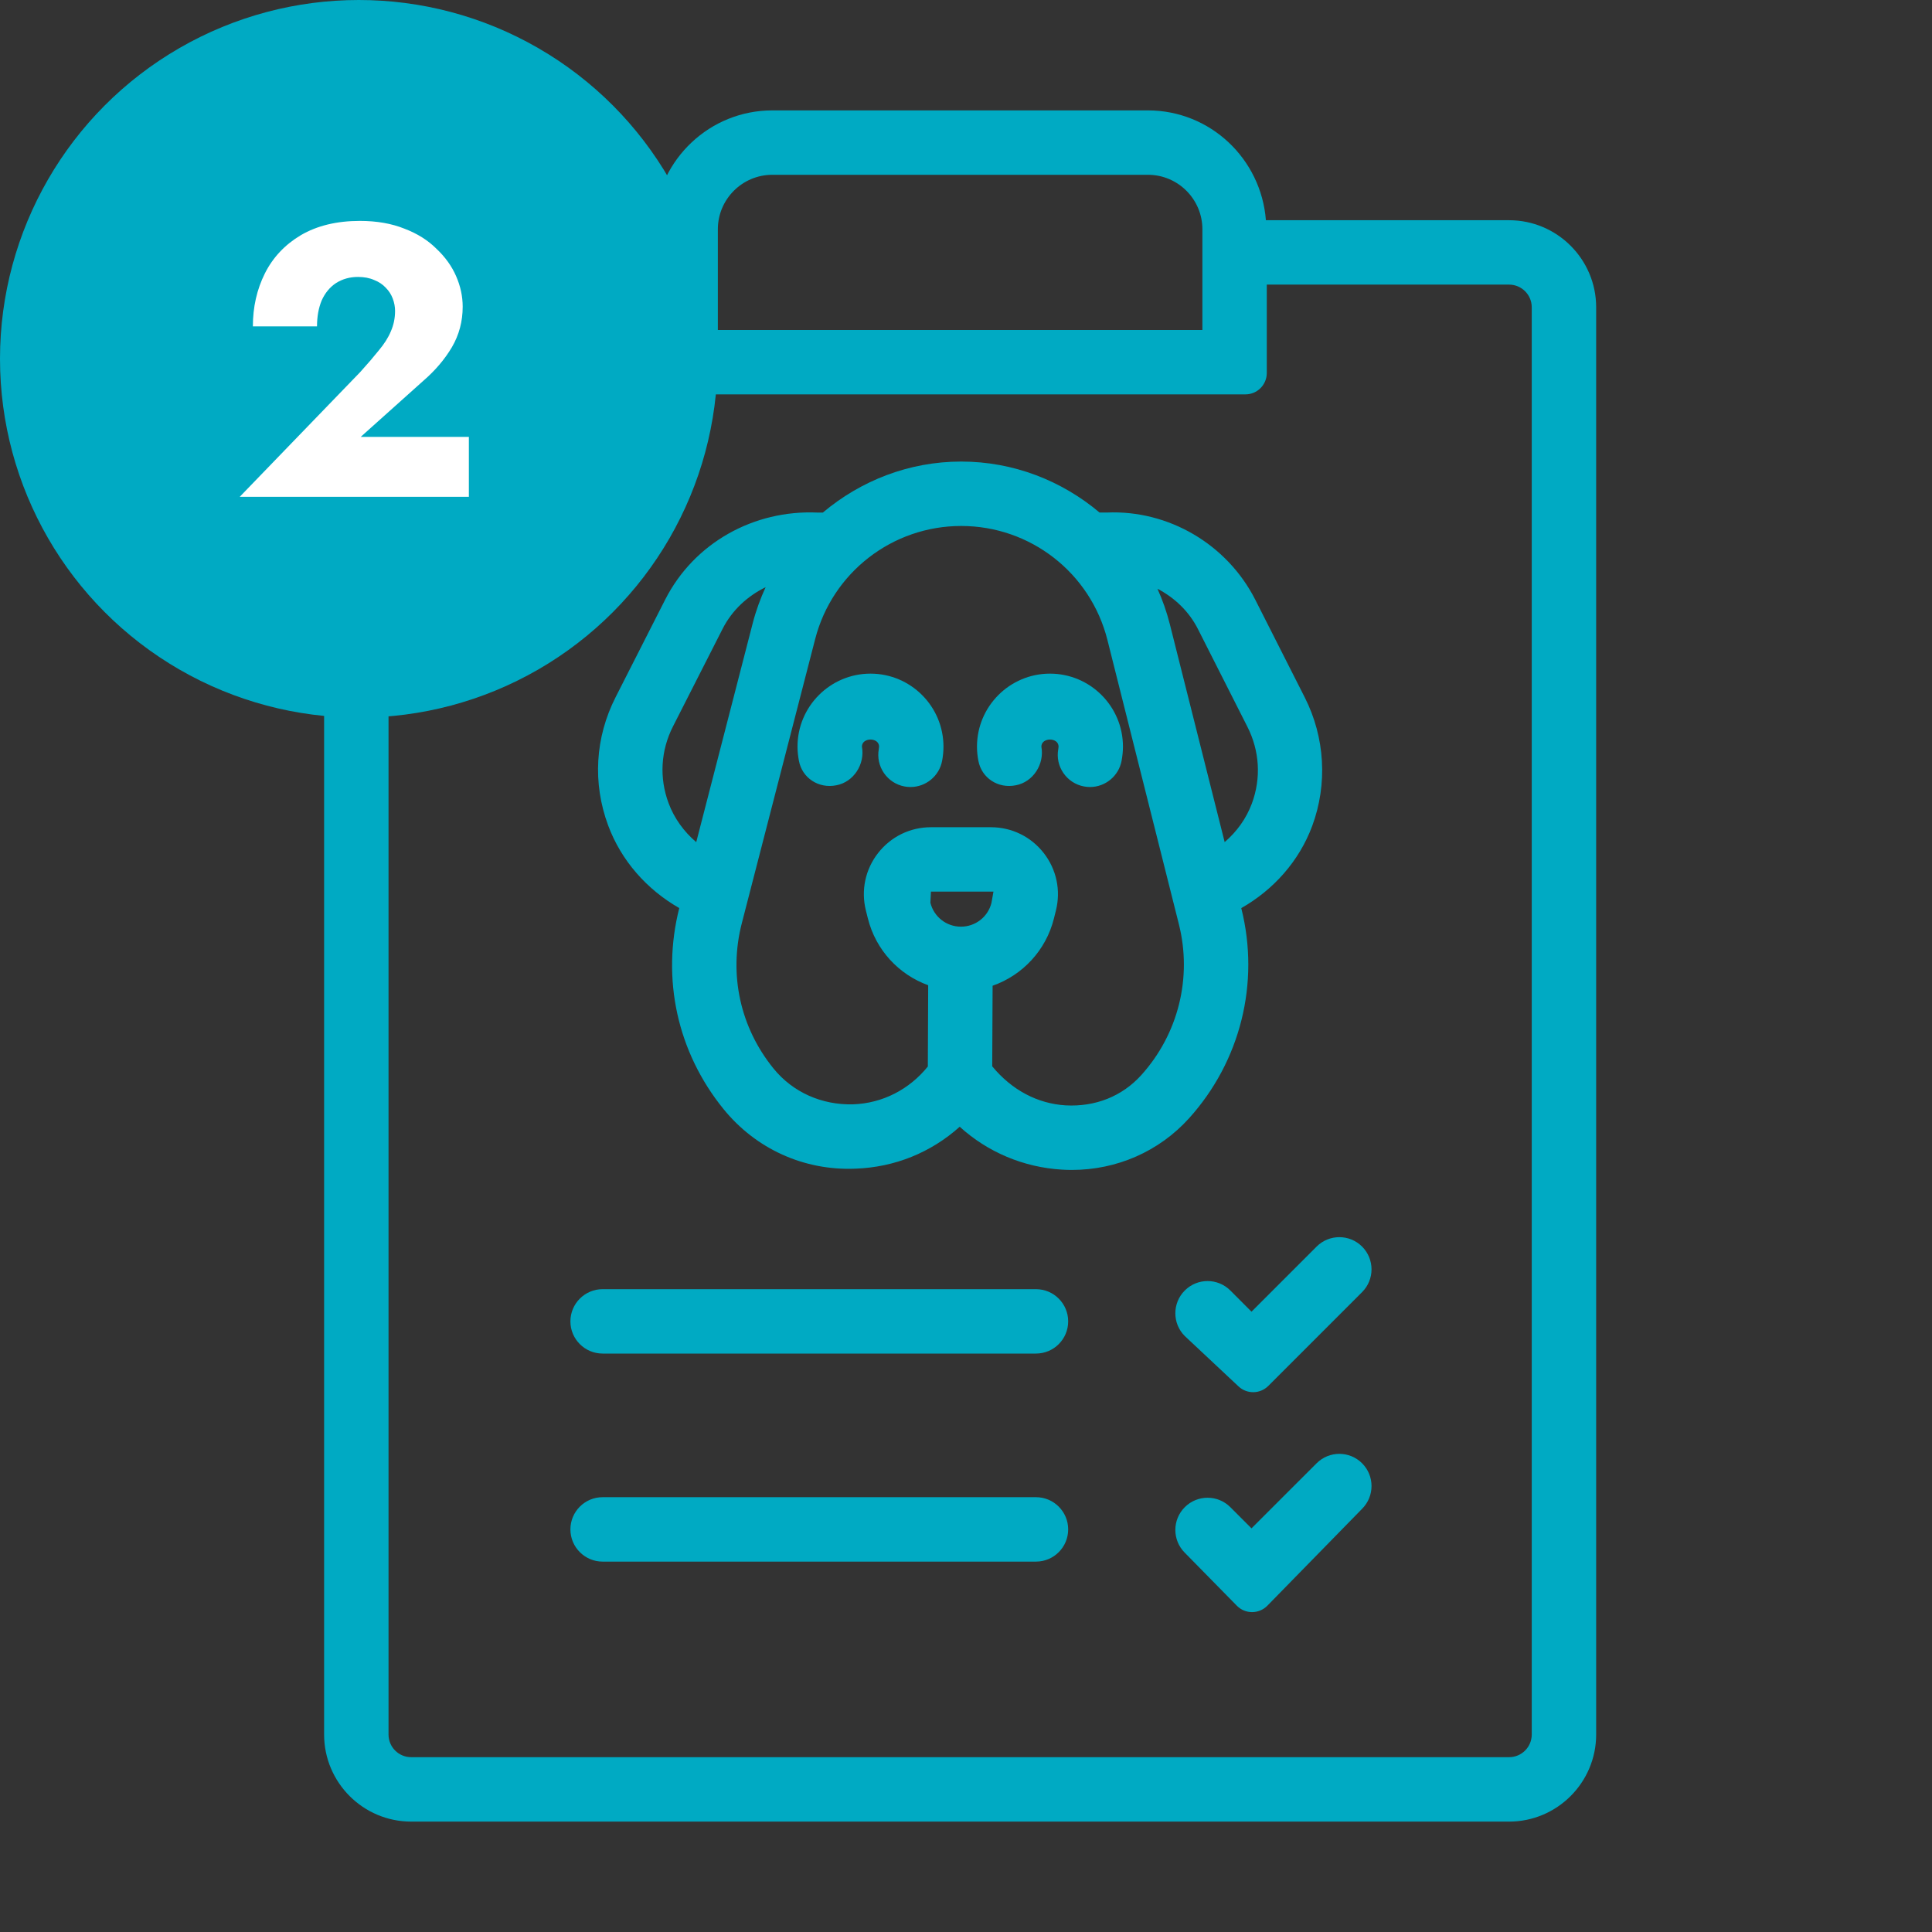 <?xml version="1.0" encoding="UTF-8"?> <svg xmlns="http://www.w3.org/2000/svg" width="70" height="70" viewBox="0 0 70 70" fill="none"><rect x="0" y="0" width="70" height="70" fill="#333333" stroke="none"/><path d="M54.677 7.979H45.866C45.694 5.759 43.854 4 41.592 4H27.983C25.721 4 23.88 5.759 23.71 7.979H14.898C13.158 7.979 11.743 9.395 11.743 11.133V62.845C11.743 64.585 13.158 66 14.898 66H54.677C56.416 66 57.832 64.584 57.832 62.845V11.133C57.832 9.394 56.416 7.979 54.677 7.979ZM26.009 8.307C26.009 7.219 26.895 6.333 27.983 6.333H41.592C42.681 6.333 43.565 7.219 43.565 8.307V11.956H26.009V8.307ZM55.498 62.845C55.498 63.299 55.13 63.666 54.677 63.666H14.898C14.444 63.666 14.077 63.299 14.077 62.845V11.133C14.077 10.68 14.444 10.312 14.898 10.312H23.677V13.514C23.677 13.943 24.023 14.289 24.452 14.289H45.123C45.551 14.289 45.898 13.943 45.898 13.514V10.312H54.677C55.13 10.312 55.498 10.68 55.498 11.133V62.845Z" fill="#00AAC3"></path><path d="M37.535 46.709H21.834C21.19 46.709 20.667 47.232 20.667 47.876C20.667 48.52 21.19 49.042 21.834 49.042H37.535C38.179 49.042 38.702 48.52 38.702 47.876C38.702 47.232 38.179 46.709 37.535 46.709Z" fill="#00AAC3"></path><path d="M37.535 54.246H21.834C21.19 54.246 20.667 54.769 20.667 55.413C20.667 56.057 21.19 56.58 21.834 56.58H37.535C38.179 56.58 38.702 56.057 38.702 55.413C38.702 54.769 38.179 54.246 37.535 54.246Z" fill="#00AAC3"></path><path d="M47.702 45.167L45.344 47.525L44.578 46.757C44.122 46.301 43.383 46.301 42.927 46.757C42.471 47.213 42.471 47.952 42.927 48.407L44.874 50.232C45.179 50.518 45.656 50.51 45.952 50.215L49.351 46.816C49.807 46.361 49.807 45.622 49.351 45.166C48.897 44.711 48.157 44.711 47.702 45.167Z" fill="#00AAC3"></path><path d="M47.702 53.018L45.344 55.375L44.578 54.608C44.122 54.152 43.383 54.152 42.927 54.608C42.471 55.064 42.471 55.802 42.927 56.258L44.813 58.178C45.117 58.488 45.616 58.487 45.92 58.176L49.351 54.667C49.807 54.211 49.807 53.473 49.351 53.017C48.897 52.562 48.157 52.562 47.702 53.018Z" fill="#00AAC3"></path><path d="M44.977 32.917L44.973 32.903C46.141 32.24 47.069 31.202 47.543 29.928C48.106 28.413 48.008 26.715 47.274 25.269L45.483 21.733C44.456 19.708 42.324 18.473 40.103 18.57H39.839C38.47 17.416 36.719 16.723 34.825 16.723C32.935 16.723 31.184 17.417 29.814 18.571L29.615 18.571C27.315 18.47 25.15 19.665 24.101 21.725L22.304 25.261C21.562 26.722 21.466 28.371 22.033 29.903C22.508 31.186 23.44 32.232 24.611 32.901C23.96 35.47 24.541 38.122 26.214 40.183C27.384 41.624 29.126 42.42 30.993 42.343C32.413 42.293 33.728 41.761 34.772 40.824C35.782 41.741 37.078 42.294 38.476 42.378C38.596 42.386 38.716 42.389 38.835 42.389C40.465 42.389 41.996 41.718 43.079 40.52C44.944 38.456 45.654 35.614 44.977 32.917ZM43.401 22.787L45.192 26.325C45.64 27.206 45.698 28.196 45.357 29.114C45.149 29.671 44.804 30.139 44.372 30.511L42.386 22.618C42.273 22.17 42.121 21.741 41.937 21.331C42.553 21.654 43.074 22.143 43.401 22.787ZM25.226 30.513C24.782 30.133 24.428 29.652 24.222 29.094C23.882 28.178 23.94 27.192 24.384 26.319L26.181 22.784C26.525 22.108 27.079 21.599 27.74 21.275C27.551 21.688 27.392 22.119 27.275 22.571L25.226 30.513ZM33.71 32.709L33.73 32.305H35.995L35.923 32.711C35.797 33.22 35.342 33.575 34.817 33.575C34.292 33.575 33.837 33.22 33.71 32.709ZM41.348 38.956C40.653 39.725 39.684 40.106 38.615 40.05C37.585 39.987 36.656 39.491 35.95 38.635L35.964 35.715C37.044 35.337 37.896 34.438 38.186 33.278L38.258 32.989C38.441 32.259 38.279 31.5 37.817 30.907C37.354 30.313 36.656 29.972 35.902 29.972H33.729C32.976 29.972 32.279 30.313 31.815 30.907C31.351 31.5 31.19 32.259 31.373 32.991L31.445 33.276C31.731 34.423 32.567 35.311 33.63 35.697L33.617 38.642C32.95 39.468 31.985 39.974 30.909 40.012C29.782 40.041 28.729 39.581 28.026 38.714C26.817 37.225 26.399 35.306 26.877 33.451L29.535 23.155C30.157 20.741 32.333 19.057 34.825 19.057C37.333 19.057 39.512 20.756 40.124 23.187L42.713 33.485C43.201 35.425 42.691 37.47 41.348 38.956Z" fill="#00AAC3"></path><path d="M31.54 24.407C30.082 24.407 28.895 25.594 28.895 27.052C28.895 27.224 28.915 27.395 28.945 27.559C29.062 28.194 29.666 28.579 30.298 28.453C30.932 28.336 31.346 27.686 31.229 27.052C31.229 26.709 31.851 26.709 31.851 27.052L31.841 27.137C31.724 27.771 32.144 28.379 32.777 28.496C32.848 28.509 32.92 28.515 32.99 28.515C33.542 28.515 34.032 28.122 34.136 27.56C34.166 27.396 34.184 27.224 34.184 27.053C34.184 25.594 32.998 24.407 31.54 24.407Z" fill="#00AAC3"></path><path d="M38.042 24.407C36.584 24.407 35.398 25.594 35.398 27.052C35.398 27.224 35.416 27.395 35.447 27.559C35.564 28.194 36.167 28.579 36.8 28.453C37.434 28.336 37.848 27.686 37.731 27.052C37.731 26.709 38.354 26.709 38.354 27.052L38.344 27.134C38.225 27.767 38.643 28.377 39.277 28.495C39.349 28.508 39.421 28.515 39.492 28.515C40.043 28.515 40.533 28.123 40.638 27.562C40.668 27.397 40.687 27.225 40.687 27.052C40.687 25.594 39.501 24.407 38.042 24.407Z" fill="#00AAC3"></path><circle cx="13" cy="13" r="13" fill="#00AAC3"></circle><path d="M8.686 18L13.054 13.478C13.316 13.189 13.54 12.927 13.726 12.694C13.922 12.461 14.067 12.232 14.16 12.008C14.263 11.775 14.314 11.527 14.314 11.266C14.314 11.117 14.286 10.967 14.23 10.818C14.174 10.669 14.09 10.538 13.978 10.426C13.866 10.305 13.726 10.211 13.558 10.146C13.39 10.071 13.194 10.034 12.97 10.034C12.672 10.034 12.406 10.109 12.172 10.258C11.948 10.407 11.776 10.617 11.654 10.888C11.542 11.159 11.486 11.471 11.486 11.826H9.162C9.162 11.126 9.307 10.487 9.596 9.908C9.886 9.329 10.32 8.867 10.898 8.522C11.486 8.177 12.2 8.004 13.04 8.004C13.647 8.004 14.184 8.097 14.65 8.284C15.117 8.461 15.504 8.704 15.812 9.012C16.13 9.311 16.368 9.642 16.526 10.006C16.685 10.37 16.764 10.739 16.764 11.112C16.764 11.644 16.634 12.134 16.372 12.582C16.111 13.021 15.77 13.422 15.35 13.786L13.068 15.83H16.988V18H8.686Z" fill="white"></path></svg> 